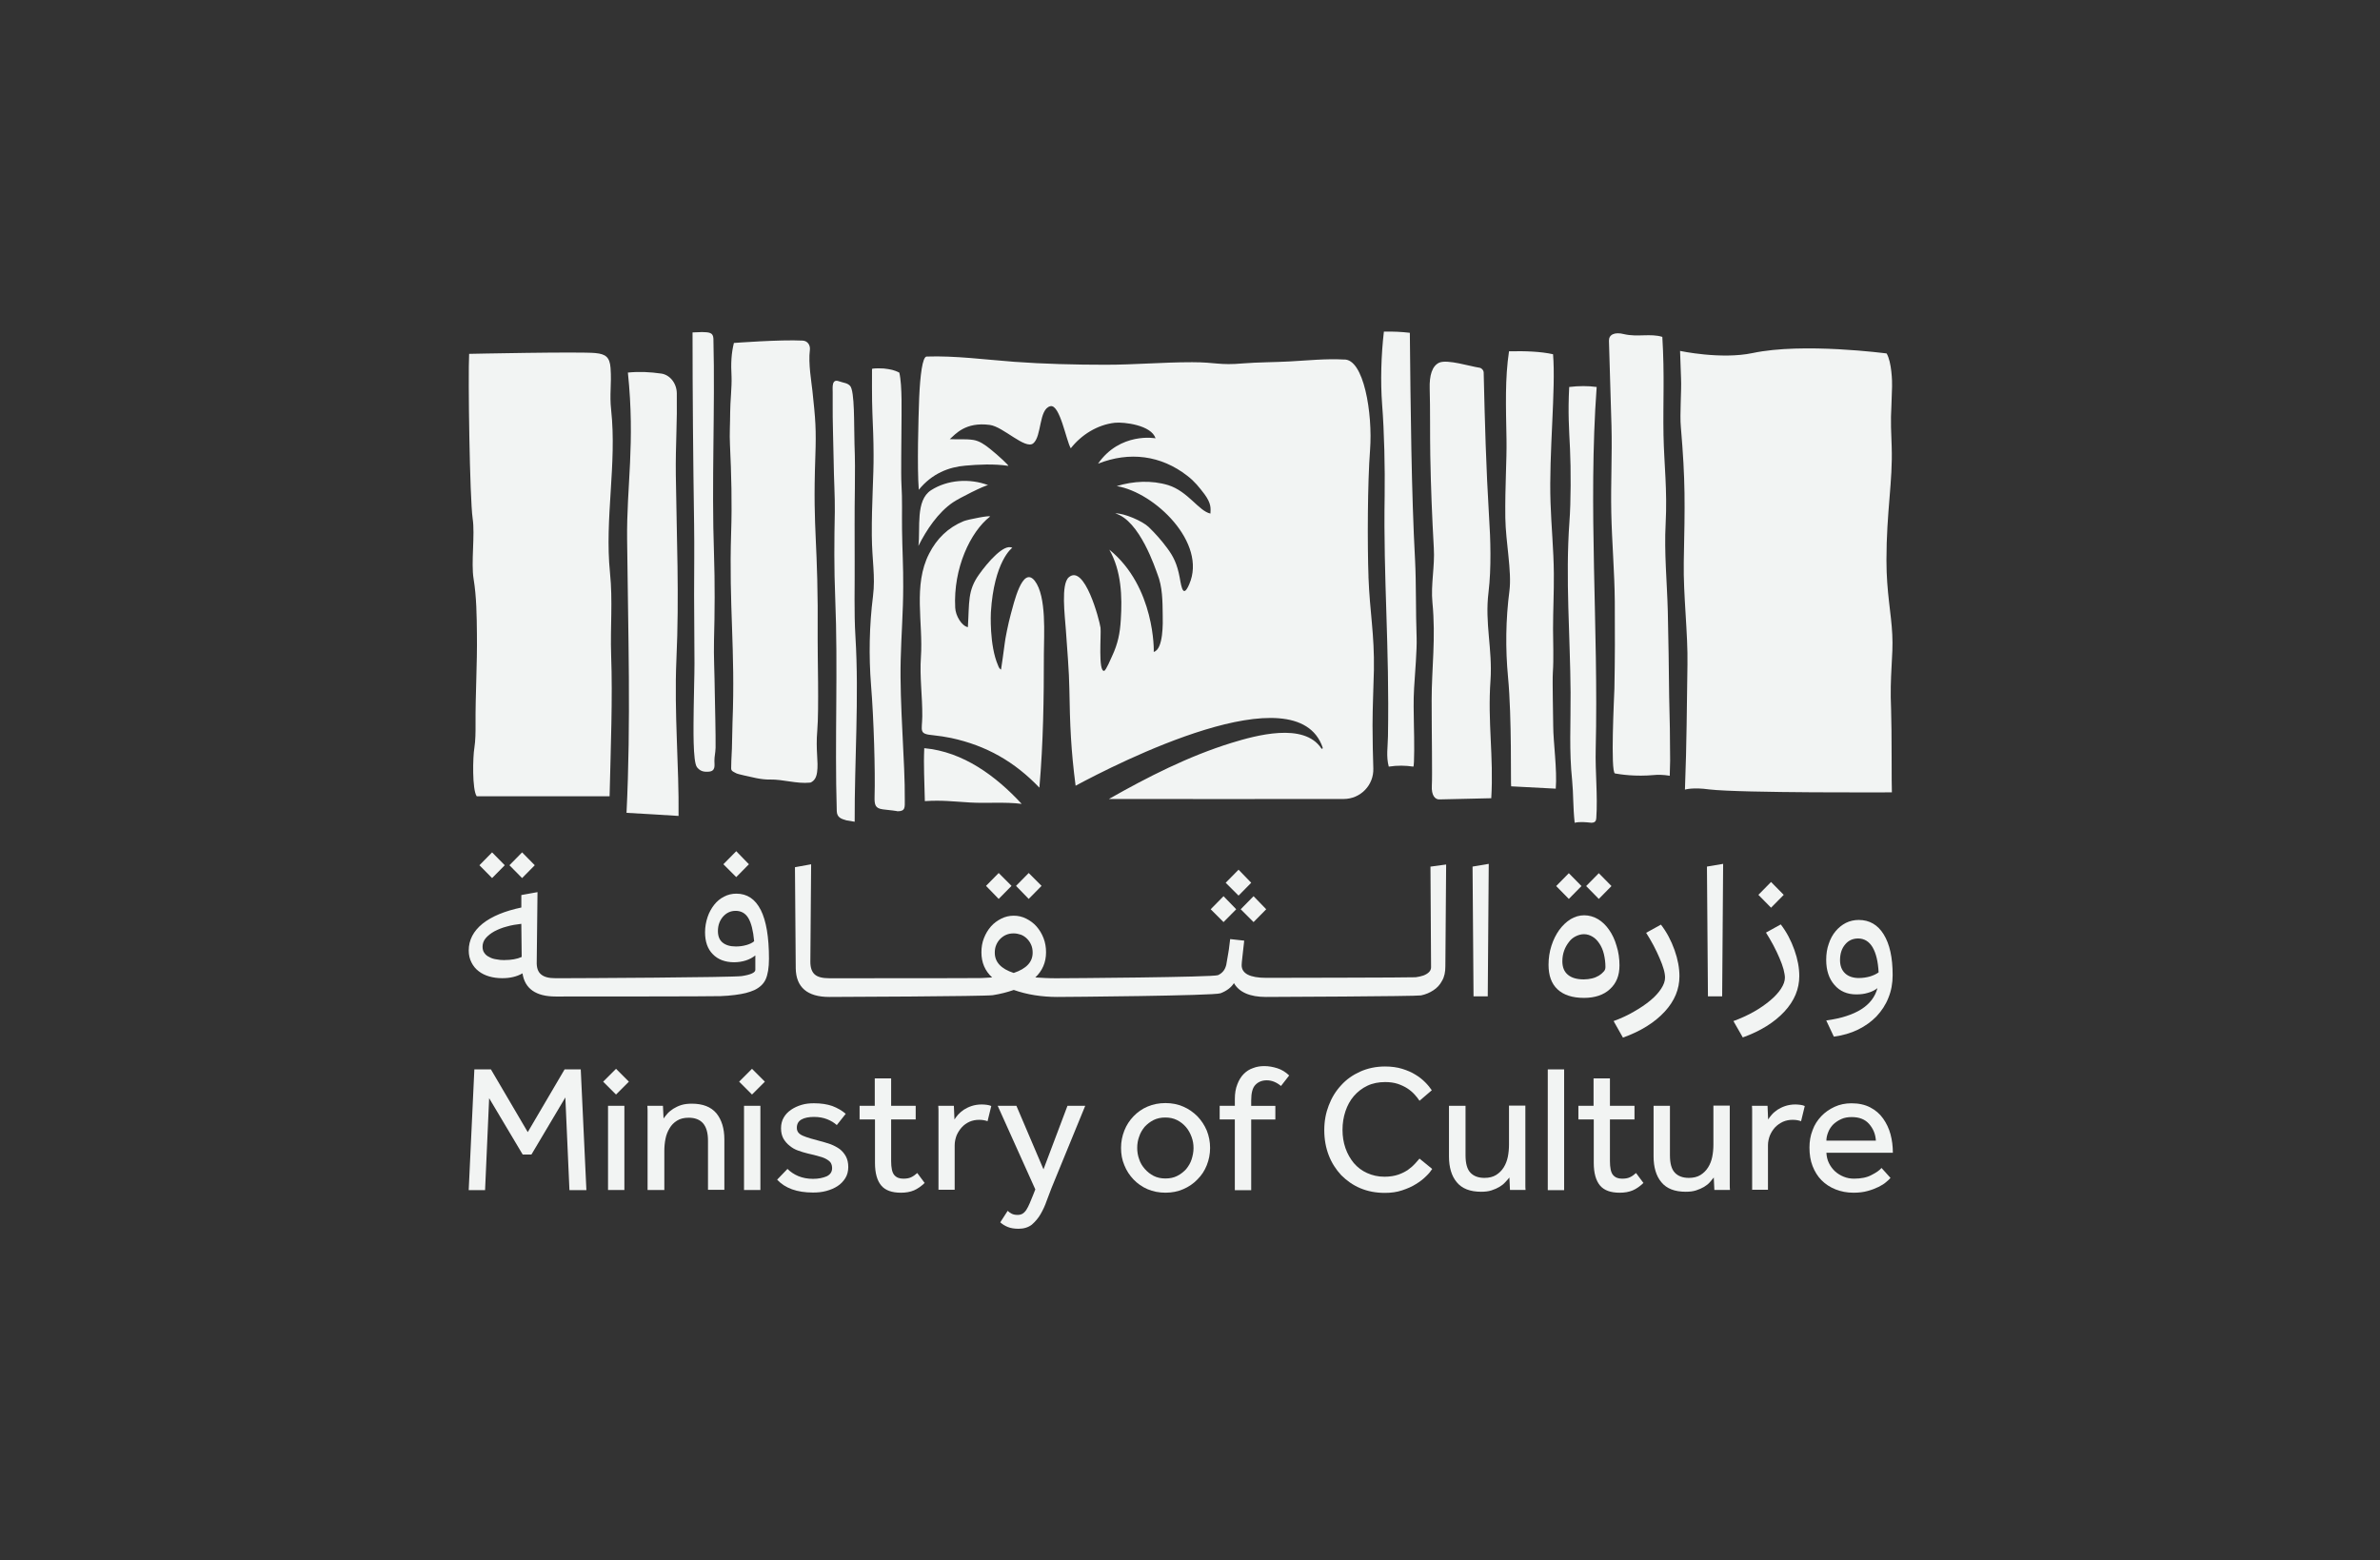 <svg width="122" height="80" viewBox="0 0 122 80" fill="none" xmlns="http://www.w3.org/2000/svg">
<rect x="0" y="0" width="122" height="80" fill="#333333" stroke="none"/>
<path d="M27.412 44.362L26.763 43.702L26.114 44.362L26.763 45.02L27.412 44.362Z" fill="#F2F4F3"/>
<path d="M25.874 44.362L25.225 43.702L24.576 44.362L25.225 45.02L25.874 44.362Z" fill="#F2F4F3"/>
<path d="M38.389 44.311L37.74 43.642L37.08 44.311L37.74 44.97L38.389 44.311Z" fill="#F2F4F3"/>
<path d="M38.998 46.658C38.718 46.099 38.299 45.819 37.749 45.819C37.519 45.819 37.31 45.869 37.12 45.97C36.92 46.069 36.75 46.21 36.61 46.389C36.47 46.569 36.35 46.778 36.271 47.018C36.191 47.259 36.141 47.517 36.141 47.797C36.141 48.276 36.271 48.656 36.541 48.925C36.801 49.194 37.17 49.336 37.63 49.336C37.84 49.336 38.04 49.305 38.23 49.245C38.419 49.185 38.58 49.095 38.719 48.986V49.725C38.719 49.864 38.489 49.974 38.02 50.045C37.552 50.115 29.64 50.154 28.731 50.154H28.482C28.132 50.154 27.893 50.094 27.732 49.955C27.573 49.825 27.502 49.605 27.513 49.305L27.553 45.74L26.724 45.89V46.529C25.875 46.709 25.215 46.978 24.736 47.358C24.267 47.738 24.027 48.197 24.027 48.736C24.027 48.966 24.076 49.166 24.167 49.345C24.257 49.524 24.377 49.674 24.536 49.794C24.686 49.914 24.876 50.004 25.076 50.063C25.286 50.123 25.505 50.153 25.744 50.153C26.144 50.153 26.494 50.074 26.783 49.904C26.903 50.693 27.472 51.092 28.481 51.092H28.721C29.091 51.092 36.641 51.092 36.921 51.073C37.2 51.062 37.45 51.043 37.67 51.013C37.89 50.983 38.081 50.953 38.23 50.913C38.389 50.873 38.529 50.823 38.669 50.763C38.938 50.634 39.138 50.454 39.248 50.213C39.358 49.973 39.418 49.614 39.418 49.154C39.418 48.045 39.278 47.216 38.999 46.657M38.249 48.456C38.079 48.506 37.899 48.527 37.72 48.527C37.421 48.527 37.2 48.456 37.041 48.327C36.882 48.198 36.801 47.998 36.801 47.738C36.801 47.439 36.891 47.199 37.061 46.999C37.241 46.799 37.45 46.7 37.71 46.7C37.989 46.7 38.209 46.82 38.359 47.069C38.509 47.319 38.608 47.708 38.658 48.258C38.559 48.348 38.418 48.408 38.248 48.458M25.864 49.226C25.714 49.226 25.575 49.215 25.435 49.185C25.295 49.166 25.175 49.125 25.076 49.065C24.966 49.016 24.886 48.945 24.826 48.855C24.766 48.775 24.736 48.666 24.736 48.535C24.736 48.385 24.786 48.236 24.895 48.105C25.005 47.975 25.155 47.856 25.334 47.755C25.524 47.656 25.734 47.566 25.973 47.506C26.213 47.435 26.463 47.396 26.723 47.366L26.742 49.064C26.502 49.174 26.203 49.223 25.863 49.223" fill="#F2F4F3"/>
<path d="M51.852 45.42L51.193 44.76L50.544 45.42L51.193 46.089L51.852 45.42Z" fill="#F2F4F3"/>
<path d="M53.391 45.42L52.732 44.76L52.082 45.42L52.732 46.089L53.391 45.42Z" fill="#F2F4F3"/>
<path d="M64.138 45.26L63.489 44.59L62.829 45.26L63.489 45.919L64.138 45.26Z" fill="#F2F4F3"/>
<path d="M64.258 47.277L64.907 46.619L64.258 45.949L63.599 46.619L64.258 47.277Z" fill="#F2F4F3"/>
<path d="M63.369 46.619L62.719 45.949L62.06 46.619L62.719 47.277L63.369 46.619Z" fill="#F2F4F3"/>
<path d="M73.326 44.431L73.357 49.595C73.357 49.695 73.316 49.776 73.247 49.845C73.176 49.915 73.077 49.974 72.967 50.015C72.847 50.055 72.718 50.085 72.568 50.105C72.418 50.124 65.067 50.135 64.907 50.135C64.069 50.135 63.648 49.915 63.648 49.486C63.648 49.426 63.659 49.275 63.689 49.036C63.719 48.787 63.749 48.517 63.779 48.228L63.059 48.148C63.049 48.238 63.029 48.348 63.019 48.468C63.008 48.588 62.989 48.708 62.969 48.827C62.949 48.946 62.929 49.068 62.909 49.177C62.889 49.297 62.868 49.387 62.859 49.467C62.799 49.717 62.67 49.886 62.44 49.996C62.221 50.106 54.659 50.156 54.2 50.156C53.989 50.156 53.79 50.156 53.6 50.145C53.411 50.135 53.23 50.126 53.071 50.115C53.43 49.776 53.621 49.346 53.621 48.827C53.621 48.567 53.581 48.328 53.492 48.098C53.403 47.868 53.281 47.669 53.132 47.499C52.983 47.329 52.803 47.2 52.603 47.099C52.404 46.999 52.193 46.949 51.965 46.949C51.736 46.949 51.526 46.999 51.326 47.099C51.126 47.2 50.946 47.329 50.797 47.499C50.648 47.669 50.528 47.868 50.438 48.098C50.347 48.328 50.308 48.567 50.308 48.827C50.308 49.347 50.488 49.776 50.858 50.115C50.688 50.126 50.508 50.135 50.319 50.145C50.129 50.156 42.708 50.156 42.508 50.156C42.168 50.156 41.919 50.096 41.769 49.966C41.619 49.837 41.539 49.616 41.539 49.317L41.579 44.313L40.75 44.463L40.79 49.637C40.801 50.615 41.38 51.115 42.508 51.115C42.897 51.115 50.508 51.085 50.888 51.025C51.268 50.965 51.627 50.875 51.967 50.756C52.306 50.876 52.666 50.966 53.035 51.025C53.415 51.085 53.805 51.115 54.194 51.115C54.633 51.115 62.244 51.055 62.564 50.926C62.883 50.806 63.113 50.627 63.253 50.406C63.522 50.875 64.072 51.115 64.891 51.115C65.151 51.115 72.612 51.085 72.841 51.036C73.082 50.986 73.291 50.896 73.471 50.776C73.66 50.656 73.811 50.496 73.92 50.286C74.04 50.086 74.09 49.837 74.09 49.547L74.13 44.324L73.331 44.433L73.326 44.431ZM51.962 49.884C51.313 49.674 50.993 49.325 50.993 48.846C50.993 48.706 51.013 48.577 51.064 48.456C51.113 48.336 51.184 48.227 51.274 48.136C51.364 48.046 51.463 47.977 51.583 47.926C51.703 47.875 51.833 47.856 51.963 47.856C52.094 47.856 52.223 47.886 52.343 47.926C52.464 47.976 52.563 48.046 52.653 48.136C52.743 48.227 52.812 48.336 52.863 48.456C52.914 48.577 52.934 48.706 52.934 48.846C52.934 49.325 52.614 49.665 51.965 49.884" fill="#F2F4F3"/>
<path d="M75.534 51.083L75.484 44.431L76.314 44.291L76.263 51.083H75.534Z" fill="#F2F4F3"/>
<path d="M83.015 49.505C83.015 50.015 82.856 50.414 82.526 50.714C82.206 51.013 81.756 51.163 81.197 51.163C80.598 51.163 80.148 51.013 79.839 50.724C79.529 50.435 79.379 50.015 79.379 49.465C79.379 49.125 79.429 48.796 79.529 48.486C79.629 48.177 79.759 47.917 79.929 47.678C80.099 47.448 80.288 47.268 80.509 47.128C80.728 46.999 80.958 46.928 81.208 46.928C81.457 46.928 81.697 46.999 81.917 47.128C82.136 47.258 82.327 47.448 82.486 47.678C82.646 47.908 82.776 48.177 82.866 48.497C82.966 48.806 83.016 49.146 83.016 49.505M80.419 46.089L79.77 45.429L80.419 44.77L81.068 45.429L80.419 46.089ZM82.296 49.595C82.296 49.346 82.266 49.126 82.216 48.916C82.166 48.706 82.087 48.527 81.986 48.377C81.886 48.227 81.776 48.108 81.636 48.027C81.507 47.947 81.357 47.897 81.197 47.897C81.047 47.897 80.907 47.938 80.767 48.007C80.628 48.078 80.508 48.177 80.418 48.306C80.318 48.436 80.237 48.575 80.177 48.745C80.117 48.915 80.087 49.095 80.087 49.285C80.087 49.584 80.177 49.814 80.367 49.974C80.556 50.134 80.826 50.215 81.186 50.215C81.336 50.215 81.476 50.195 81.605 50.165C81.734 50.135 81.855 50.085 81.955 50.025C82.054 49.965 82.135 49.896 82.195 49.825C82.266 49.755 82.294 49.685 82.294 49.595M81.956 46.089L81.307 45.429L81.956 44.77L82.605 45.429L81.956 46.089Z" fill="#F2F4F3"/>
<path d="M82.715 52.351C83.095 52.212 83.444 52.052 83.764 51.862C84.084 51.681 84.363 51.492 84.602 51.292C84.843 51.092 85.022 50.892 85.152 50.693C85.282 50.493 85.352 50.303 85.352 50.123C85.352 50.014 85.332 49.863 85.282 49.694C85.232 49.524 85.161 49.324 85.071 49.124C84.981 48.914 84.882 48.705 84.762 48.475C84.642 48.245 84.512 48.036 84.382 47.826L85.141 47.407C85.44 47.796 85.67 48.236 85.84 48.715C86.009 49.194 86.089 49.635 86.089 50.054C86.089 50.714 85.84 51.322 85.33 51.872C84.821 52.422 84.112 52.871 83.193 53.2L82.714 52.351H82.715Z" fill="#F2F4F3"/>
<path d="M87.55 51.083L87.499 44.431L88.329 44.291L88.279 51.083H87.55Z" fill="#F2F4F3"/>
<path d="M88.858 52.351C89.238 52.212 89.587 52.052 89.906 51.872C90.226 51.692 90.506 51.492 90.745 51.292C90.985 51.092 91.164 50.892 91.295 50.693C91.425 50.493 91.495 50.303 91.495 50.123C91.495 50.014 91.465 49.863 91.424 49.694C91.375 49.513 91.304 49.324 91.214 49.114C91.124 48.904 91.025 48.694 90.904 48.465C90.784 48.235 90.655 48.026 90.525 47.815L91.283 47.396C91.582 47.785 91.812 48.225 91.982 48.705C92.152 49.184 92.232 49.624 92.232 50.044C92.232 50.703 91.982 51.312 91.473 51.862C90.963 52.411 90.254 52.861 89.336 53.19L88.856 52.351H88.858ZM90.785 46.539L90.136 45.88L90.785 45.22L91.435 45.88L90.785 46.539Z" fill="#F2F4F3"/>
<path d="M93.612 52.321C95.13 52.111 95.999 51.562 96.239 50.664C96.099 50.773 95.939 50.853 95.749 50.904C95.559 50.964 95.369 50.984 95.149 50.984C94.69 50.984 94.311 50.824 94.031 50.494C93.752 50.174 93.612 49.744 93.612 49.215C93.612 48.916 93.652 48.646 93.741 48.396C93.821 48.147 93.941 47.927 94.091 47.747C94.242 47.567 94.411 47.427 94.62 47.318C94.82 47.218 95.05 47.167 95.28 47.167C95.83 47.167 96.258 47.417 96.559 47.907C96.868 48.406 97.018 49.095 97.018 49.994C97.018 50.413 96.948 50.802 96.799 51.163C96.659 51.522 96.449 51.832 96.19 52.111C95.93 52.38 95.61 52.61 95.242 52.79C94.873 52.971 94.453 53.09 94.004 53.15L93.614 52.32L93.612 52.321ZM95.29 50.144C95.49 50.144 95.68 50.114 95.86 50.064C96.049 50.004 96.189 49.935 96.299 49.854C96.269 49.295 96.169 48.876 95.989 48.566C95.809 48.267 95.559 48.117 95.25 48.117C94.981 48.117 94.751 48.216 94.581 48.426C94.411 48.626 94.321 48.895 94.321 49.226C94.321 49.525 94.411 49.745 94.581 49.905C94.751 50.064 94.991 50.145 95.29 50.145" fill="#F2F4F3"/>
<path d="M24.316 54.829H25.165L27.053 58.045L28.941 54.829H29.77L30.059 61.021H29.19L28.98 56.267L27.242 59.193H26.793L25.074 56.306L24.865 61.021H24.026L24.316 54.829Z" fill="#F2F4F3"/>
<path d="M31.578 54.799L32.237 55.459L31.578 56.118L30.918 55.459L31.578 54.799ZM31.168 56.697H32.006V61.012H31.168V56.697Z" fill="#F2F4F3"/>
<path d="M33.195 56.976C33.195 56.916 33.195 56.826 33.184 56.697H33.983L34.014 57.346C34.074 57.266 34.134 57.187 34.213 57.096C34.293 57.006 34.394 56.927 34.513 56.847C34.633 56.776 34.762 56.707 34.923 56.657C35.082 56.608 35.262 56.587 35.462 56.587C36.021 56.587 36.44 56.746 36.721 57.077C36.99 57.406 37.131 57.855 37.131 58.416V61.003H36.292V58.476C36.292 58.076 36.202 57.777 36.033 57.586C35.863 57.397 35.613 57.307 35.304 57.307C35.063 57.307 34.865 57.356 34.704 57.457C34.544 57.557 34.414 57.687 34.324 57.846C34.225 58.005 34.154 58.186 34.114 58.386C34.074 58.585 34.054 58.795 34.054 59.005V61.012H33.195V61.023V56.976Z" fill="#F2F4F3"/>
<path d="M38.548 54.799L39.208 55.459L38.548 56.118L37.889 55.459L38.548 54.799ZM38.139 56.697H38.978V61.012H38.139V56.697Z" fill="#F2F4F3"/>
<path d="M40.367 59.932C40.517 60.082 40.706 60.212 40.925 60.302C41.145 60.392 41.395 60.441 41.675 60.441C41.956 60.441 42.185 60.392 42.374 60.312C42.563 60.222 42.654 60.082 42.654 59.893C42.654 59.794 42.634 59.713 42.593 59.633C42.553 59.562 42.484 59.504 42.383 59.444C42.284 59.383 42.164 59.334 42.003 59.293C41.844 59.244 41.644 59.194 41.414 59.143C41.244 59.103 41.085 59.053 40.915 58.993C40.745 58.933 40.606 58.853 40.476 58.743C40.347 58.644 40.236 58.514 40.156 58.374C40.077 58.224 40.036 58.054 40.036 57.845C40.036 57.636 40.086 57.445 40.176 57.295C40.266 57.136 40.395 57.005 40.556 56.895C40.715 56.786 40.895 56.706 41.095 56.646C41.295 56.586 41.505 56.566 41.725 56.566C42.094 56.566 42.404 56.616 42.664 56.706C42.924 56.805 43.154 56.936 43.353 57.106L42.894 57.685C42.764 57.565 42.604 57.466 42.404 57.386C42.204 57.307 41.985 57.266 41.725 57.266C41.465 57.266 41.245 57.307 41.086 57.396C40.927 57.486 40.846 57.625 40.846 57.825C40.846 58.025 40.956 58.145 41.166 58.235C41.376 58.325 41.656 58.405 42.004 58.495C42.204 58.545 42.394 58.605 42.574 58.665C42.754 58.736 42.903 58.815 43.043 58.914C43.172 59.014 43.283 59.144 43.363 59.294C43.442 59.445 43.483 59.624 43.483 59.834C43.483 60.044 43.433 60.244 43.333 60.403C43.233 60.563 43.103 60.703 42.933 60.813C42.763 60.924 42.574 61.003 42.353 61.063C42.133 61.123 41.914 61.143 41.674 61.143C40.855 61.143 40.245 60.923 39.836 60.483L40.365 59.933L40.367 59.932Z" fill="#F2F4F3"/>
<path d="M44.841 57.396H44.063V56.697H44.841V55.289H45.68V56.697H46.939V57.396H45.68V59.523C45.68 59.873 45.73 60.112 45.839 60.243C45.949 60.372 46.099 60.432 46.299 60.432C46.458 60.432 46.589 60.413 46.699 60.362C46.808 60.312 46.909 60.242 47.019 60.142L47.399 60.652C47.218 60.822 47.039 60.951 46.849 61.032C46.658 61.113 46.439 61.152 46.18 61.152C45.72 61.152 45.381 61.032 45.172 60.782C44.962 60.533 44.852 60.144 44.852 59.624V57.397H44.841V57.396Z" fill="#F2F4F3"/>
<path d="M48.107 61.021V56.966C48.107 56.906 48.107 56.816 48.096 56.697H48.896L48.926 57.396C48.975 57.325 49.035 57.236 49.115 57.146C49.195 57.056 49.295 56.976 49.405 56.897C49.515 56.826 49.654 56.757 49.805 56.707C49.955 56.657 50.134 56.627 50.334 56.627C50.424 56.627 50.514 56.638 50.593 56.647C50.673 56.657 50.744 56.677 50.813 56.707L50.623 57.486C50.514 57.445 50.374 57.415 50.194 57.415C50.014 57.415 49.854 57.445 49.695 57.514C49.545 57.585 49.415 57.674 49.306 57.794C49.196 57.914 49.106 58.054 49.036 58.213C48.976 58.373 48.937 58.543 48.937 58.723V61.001H48.108V61.02L48.107 61.021Z" fill="#F2F4F3"/>
<path d="M51.653 62.079C51.713 62.139 51.782 62.189 51.863 62.23C51.943 62.27 52.043 62.29 52.162 62.29C52.261 62.29 52.342 62.27 52.412 62.23C52.482 62.189 52.551 62.12 52.611 62.03C52.672 61.94 52.721 61.83 52.781 61.7C52.831 61.571 52.891 61.431 52.961 61.262L53.071 60.982L51.143 56.697H52.102L53.49 59.953L54.719 56.697H55.629L53.901 60.912C53.821 61.111 53.741 61.331 53.651 61.571C53.571 61.811 53.462 62.04 53.341 62.25C53.221 62.461 53.062 62.64 52.892 62.79C52.712 62.929 52.482 63 52.213 63C51.993 63 51.813 62.97 51.663 62.91C51.513 62.85 51.384 62.77 51.274 62.67L51.654 62.081L51.653 62.079Z" fill="#F2F4F3"/>
<path d="M59.743 61.151C59.414 61.151 59.104 61.091 58.823 60.971C58.544 60.85 58.304 60.681 58.104 60.471C57.904 60.261 57.745 60.022 57.635 59.743C57.515 59.463 57.465 59.173 57.465 58.853C57.465 58.533 57.525 58.245 57.635 57.964C57.745 57.684 57.904 57.444 58.104 57.235C58.304 57.025 58.543 56.855 58.823 56.736C59.103 56.616 59.413 56.556 59.743 56.556C60.073 56.556 60.372 56.616 60.652 56.736C60.931 56.856 61.172 57.026 61.381 57.235C61.581 57.445 61.74 57.684 61.86 57.964C61.97 58.243 62.03 58.533 62.03 58.853C62.03 59.173 61.97 59.462 61.86 59.743C61.75 60.022 61.591 60.263 61.381 60.471C61.181 60.682 60.931 60.852 60.652 60.971C60.383 61.091 60.072 61.151 59.743 61.151ZM59.743 60.422C59.962 60.422 60.172 60.381 60.342 60.292C60.523 60.202 60.672 60.082 60.802 59.943C60.922 59.792 61.022 59.633 61.082 59.444C61.142 59.254 61.181 59.063 61.181 58.864C61.181 58.664 61.151 58.484 61.082 58.294C61.011 58.105 60.922 57.935 60.792 57.785C60.662 57.635 60.512 57.516 60.332 57.426C60.152 57.336 59.952 57.296 59.733 57.296C59.513 57.296 59.313 57.337 59.133 57.426C58.953 57.516 58.804 57.636 58.673 57.776C58.553 57.926 58.454 58.085 58.394 58.275C58.323 58.464 58.294 58.655 58.294 58.854C58.294 59.054 58.324 59.244 58.394 59.434C58.454 59.624 58.553 59.784 58.684 59.933C58.814 60.082 58.963 60.202 59.143 60.292C59.324 60.383 59.523 60.422 59.743 60.422Z" fill="#F2F4F3"/>
<path d="M63.299 57.396H62.521V56.697H63.299V56.347C63.299 56.057 63.34 55.807 63.429 55.588C63.508 55.378 63.618 55.199 63.758 55.059C63.898 54.919 64.057 54.819 64.237 54.76C64.417 54.689 64.607 54.66 64.807 54.66C65.037 54.66 65.256 54.701 65.475 54.77C65.695 54.84 65.895 54.959 66.084 55.14L65.665 55.679C65.435 55.49 65.196 55.389 64.936 55.389C64.696 55.389 64.497 55.469 64.356 55.619C64.206 55.769 64.137 56.038 64.137 56.418V56.698H65.375V57.397H64.137V61.023H63.298V57.397L63.299 57.396Z" fill="#F2F4F3"/>
<path d="M73.417 59.932C73.346 60.042 73.247 60.172 73.097 60.312C72.957 60.452 72.777 60.592 72.577 60.712C72.377 60.841 72.138 60.942 71.868 61.032C71.599 61.122 71.309 61.161 70.989 61.161C70.529 61.161 70.11 61.081 69.73 60.921C69.35 60.761 69.031 60.532 68.751 60.252C68.482 59.962 68.261 59.623 68.112 59.233C67.962 58.844 67.883 58.414 67.883 57.945C67.883 57.476 67.962 57.066 68.112 56.677C68.263 56.278 68.472 55.938 68.751 55.639C69.02 55.34 69.351 55.11 69.73 54.94C70.11 54.77 70.538 54.68 70.998 54.68C71.327 54.68 71.617 54.72 71.877 54.8C72.137 54.88 72.367 54.98 72.556 55.099C72.756 55.219 72.915 55.349 73.055 55.489C73.195 55.628 73.305 55.768 73.395 55.899L72.765 56.438C72.695 56.328 72.606 56.219 72.505 56.109C72.406 55.999 72.275 55.889 72.136 55.799C71.996 55.709 71.826 55.63 71.646 55.569C71.457 55.509 71.246 55.479 71.007 55.479C70.668 55.479 70.358 55.539 70.088 55.669C69.819 55.798 69.589 55.978 69.398 56.198C69.209 56.417 69.069 56.677 68.968 56.976C68.869 57.275 68.818 57.585 68.818 57.925C68.818 58.264 68.868 58.574 68.968 58.864C69.068 59.154 69.218 59.413 69.398 59.633C69.588 59.852 69.808 60.022 70.077 60.142C70.346 60.263 70.636 60.332 70.967 60.332C71.246 60.332 71.487 60.291 71.686 60.222C71.886 60.152 72.056 60.063 72.196 59.962C72.335 59.863 72.445 59.762 72.535 59.663C72.625 59.564 72.705 59.474 72.765 59.403L73.414 59.932H73.417Z" fill="#F2F4F3"/>
<path d="M74.285 56.697H75.124V59.233C75.124 59.643 75.204 59.943 75.373 60.123C75.543 60.303 75.783 60.392 76.093 60.392C76.333 60.392 76.532 60.342 76.692 60.242C76.853 60.141 76.982 60.012 77.082 59.852C77.181 59.693 77.251 59.513 77.292 59.313C77.332 59.113 77.352 58.903 77.352 58.694V56.686H78.191V60.742C78.191 60.832 78.191 60.922 78.201 61.011H77.402L77.372 60.372C77.312 60.443 77.251 60.522 77.161 60.612C77.082 60.703 76.981 60.782 76.862 60.853C76.743 60.923 76.613 60.982 76.452 61.033C76.302 61.083 76.123 61.103 75.923 61.103C75.364 61.103 74.945 60.944 74.674 60.614C74.405 60.294 74.275 59.844 74.275 59.285V56.698H74.285V56.697Z" fill="#F2F4F3"/>
<path d="M80.178 54.829H79.34V61.021H80.178V54.829Z" fill="#F2F4F3"/>
<path d="M81.687 57.396H80.909V56.697H81.687V55.289H82.526V56.697H83.785V57.396H82.526V59.523C82.526 59.873 82.575 60.112 82.685 60.243C82.795 60.372 82.945 60.432 83.145 60.432C83.304 60.432 83.435 60.413 83.544 60.362C83.654 60.312 83.755 60.242 83.864 60.142L84.244 60.652C84.064 60.822 83.885 60.951 83.695 61.032C83.504 61.113 83.284 61.152 83.026 61.152C82.566 61.152 82.226 61.032 82.017 60.782C81.808 60.533 81.697 60.144 81.697 59.624V57.397H81.687V57.396Z" fill="#F2F4F3"/>
<path d="M84.763 56.697H85.602V59.233C85.602 59.643 85.681 59.943 85.851 60.123C86.021 60.303 86.261 60.392 86.571 60.392C86.811 60.392 87.01 60.342 87.17 60.242C87.329 60.142 87.46 60.012 87.559 59.852C87.659 59.693 87.729 59.513 87.77 59.313C87.81 59.113 87.83 58.903 87.83 58.694V56.686H88.668V60.742C88.668 60.832 88.668 60.922 88.679 61.011H87.879L87.849 60.372C87.789 60.443 87.729 60.522 87.65 60.612C87.57 60.703 87.469 60.782 87.35 60.853C87.231 60.923 87.101 60.982 86.94 61.033C86.79 61.083 86.611 61.103 86.411 61.103C85.852 61.103 85.433 60.944 85.163 60.614C84.894 60.294 84.763 59.844 84.763 59.285V56.697Z" fill="#F2F4F3"/>
<path d="M89.816 61.021V56.966C89.816 56.906 89.816 56.816 89.806 56.697H90.605L90.635 57.396C90.685 57.325 90.745 57.236 90.825 57.146C90.904 57.056 91.005 56.976 91.115 56.897C91.224 56.826 91.364 56.757 91.514 56.707C91.665 56.657 91.844 56.627 92.034 56.627C92.124 56.627 92.214 56.638 92.294 56.647C92.374 56.657 92.444 56.677 92.513 56.707L92.324 57.486C92.214 57.445 92.075 57.415 91.894 57.415C91.714 57.415 91.555 57.445 91.395 57.514C91.245 57.585 91.116 57.674 90.996 57.794C90.886 57.914 90.796 58.054 90.727 58.213C90.666 58.373 90.627 58.543 90.627 58.723V61.001H89.819V61.02L89.816 61.021Z" fill="#F2F4F3"/>
<path d="M96.909 60.392C96.859 60.452 96.788 60.521 96.689 60.602C96.59 60.692 96.459 60.772 96.3 60.852C96.14 60.931 95.96 61.002 95.741 61.062C95.531 61.122 95.281 61.152 95.012 61.152C94.672 61.152 94.373 61.092 94.093 60.982C93.813 60.872 93.573 60.713 93.373 60.513C93.173 60.313 93.023 60.064 92.913 59.784C92.803 59.505 92.754 59.185 92.754 58.836C92.754 58.516 92.803 58.227 92.913 57.947C93.013 57.667 93.163 57.437 93.362 57.227C93.552 57.027 93.782 56.868 94.042 56.748C94.302 56.627 94.591 56.567 94.91 56.567C95.28 56.567 95.6 56.638 95.869 56.778C96.138 56.917 96.359 57.107 96.528 57.347C96.698 57.587 96.828 57.856 96.909 58.156C96.989 58.455 97.029 58.775 97.029 59.104H93.622C93.633 59.293 93.672 59.474 93.752 59.633C93.831 59.792 93.932 59.932 94.061 60.052C94.191 60.172 94.341 60.263 94.511 60.332C94.68 60.401 94.85 60.431 95.04 60.431C95.399 60.431 95.708 60.371 95.938 60.242C96.178 60.122 96.348 60.001 96.448 59.883L96.907 60.392H96.909ZM96.159 58.484C96.139 58.144 96.019 57.864 95.809 57.624C95.599 57.384 95.299 57.274 94.919 57.274C94.72 57.274 94.54 57.304 94.391 57.374C94.231 57.444 94.101 57.533 93.98 57.643C93.871 57.752 93.781 57.883 93.721 58.032C93.66 58.181 93.621 58.331 93.621 58.481H96.158L96.159 58.484Z" fill="#F2F4F3"/>
<path d="M81.846 19.841C81.397 26.024 81.946 32.176 81.797 38.418C81.767 39.566 81.906 40.784 81.827 41.943C81.816 42.083 81.777 42.183 81.567 42.183C81.287 42.153 80.997 42.123 80.718 42.183C80.628 41.354 80.658 40.715 80.588 40.006C80.429 38.458 80.518 37.19 80.509 35.501C80.489 32.604 80.24 29.658 80.449 26.762C80.528 25.733 80.528 24.045 80.479 23.007C80.429 21.958 80.369 21.179 80.438 19.841C80.937 19.781 81.407 19.781 81.846 19.841Z" fill="#F2F4F3"/>
<path d="M30.529 18.103C31.038 18.153 31.258 18.303 31.298 18.873C31.358 19.722 31.238 20.191 31.328 21.02C31.627 23.786 30.988 26.593 31.268 29.36C31.418 30.828 31.278 32.136 31.328 33.605C31.408 35.792 31.308 38.269 31.248 40.826H24.437C24.197 40.486 24.237 38.788 24.317 38.339C24.377 37.95 24.377 37.55 24.377 37.161C24.366 35.553 24.467 34.115 24.447 32.506C24.437 31.558 24.428 30.608 24.277 29.68C24.138 28.85 24.357 27.412 24.228 26.583C24.078 25.544 23.988 19.331 24.048 18.143C24.048 18.143 29.73 18.023 30.53 18.102" fill="#F2F4F3"/>
<path d="M43.013 19.551C42.623 19.401 42.684 19.871 42.684 20.11V20.779C42.673 21.378 42.724 23.006 42.733 23.595C42.744 24.583 42.804 25.452 42.793 26.232C42.763 27.7 42.753 29.168 42.813 30.636C42.963 34.292 42.783 37.948 42.893 41.583C42.903 41.903 43.103 41.982 43.392 42.062L43.811 42.132C43.8 39.026 44.041 35.76 43.851 32.654C43.772 31.356 43.821 30.067 43.811 28.768C43.811 27.52 43.8 26.281 43.821 25.033C43.832 24.274 43.832 23.524 43.802 22.765C43.772 21.826 43.821 20.029 43.572 19.779C43.422 19.629 43.273 19.64 43.013 19.55" fill="#F2F4F3"/>
<path d="M36.291 39.567C36.701 39.557 36.621 39.247 36.621 39.008C36.621 38.769 36.67 38.638 36.681 38.339C36.691 37.74 36.651 36.091 36.64 35.502C36.63 34.503 36.58 33.635 36.6 32.846C36.64 31.367 36.649 29.889 36.6 28.401C36.47 24.715 36.66 21.02 36.57 17.364C36.559 17.044 36.35 17.035 35.99 17.025L35.5 17.044C35.5 20.18 35.53 23.516 35.58 26.862C35.599 28.171 35.58 29.19 35.58 30.498C35.58 31.807 35.599 32.755 35.599 34.004C35.599 34.673 35.569 35.403 35.559 36.332C35.549 37.271 35.509 39.059 35.729 39.338C35.879 39.519 36.028 39.579 36.288 39.568" fill="#F2F4F3"/>
<path d="M45.25 41.495C44.87 41.445 44.82 41.275 44.831 40.846C44.871 39.567 44.79 36.82 44.651 35.143C44.531 33.625 44.561 32.076 44.75 30.569C44.879 29.531 44.7 28.751 44.69 27.463C44.679 25.765 44.789 24.447 44.78 23.298C44.78 22.589 44.75 21.89 44.72 21.18C44.69 20.521 44.7 19.073 44.7 18.913C44.81 18.873 45.199 18.883 45.3 18.893C45.659 18.934 45.839 18.973 46.099 19.104C46.258 19.773 46.209 21.191 46.209 21.98C46.209 22.449 46.179 24.367 46.209 24.826C46.258 25.595 46.228 26.364 46.239 27.143C46.249 28.121 46.309 29.101 46.299 30.09C46.299 31.338 46.2 32.577 46.17 33.825C46.109 36.123 46.399 39.089 46.38 41.006C46.38 41.386 46.42 41.595 46.01 41.595C46.01 41.585 45.63 41.535 45.251 41.496" fill="#F2F4F3"/>
<path d="M79.749 40.436C79.828 39.487 79.619 38.009 79.619 37.239C79.619 36.79 79.57 34.933 79.6 34.482C79.649 33.743 79.61 32.995 79.61 32.245C79.61 31.297 79.66 30.347 79.651 29.389C79.64 28.18 79.521 26.981 79.481 25.773C79.391 23.267 79.76 19.93 79.61 18.162C78.981 18.023 78.202 17.992 77.353 18.012C77.143 19.411 77.194 20.809 77.224 22.517C77.243 23.626 77.144 24.904 77.164 26.552C77.183 27.8 77.503 29.288 77.374 30.297C77.184 31.755 77.164 33.255 77.303 34.723C77.503 36.82 77.433 40.266 77.463 40.316L79.75 40.436H79.749Z" fill="#F2F4F3"/>
<path d="M86.371 40.485C86.47 37.889 86.461 36.32 86.5 34.083C86.53 32.505 86.281 30.497 86.311 28.829C86.371 25.773 86.401 24.724 86.161 21.887C86.1 21.249 86.201 20.05 86.171 19.401C86.151 18.971 86.141 18.422 86.121 17.992C86.121 17.992 88.219 18.442 89.837 18.102C92.424 17.552 96.709 18.122 96.709 18.122C96.969 18.561 96.999 19.57 96.988 19.82C96.939 21.688 96.898 21.038 96.969 22.906C97.029 24.675 96.7 26.232 96.7 28.729C96.7 30.367 96.949 31.446 96.999 32.535C97.059 33.653 96.859 34.602 96.939 36.38C96.979 37.479 96.958 40.356 96.979 40.625C96.979 40.625 89.269 40.666 87.621 40.475C86.761 40.355 86.372 40.485 86.372 40.485" fill="#F2F4F3"/>
<path d="M72.269 17.064C72.309 20.939 72.348 25.234 72.538 28.739C72.598 29.908 72.568 31.366 72.617 32.705C72.637 33.294 72.538 34.482 72.488 35.271C72.448 35.91 72.468 36.55 72.478 37.189C72.497 37.868 72.508 39.276 72.448 39.306C72.048 39.246 71.639 39.236 71.189 39.306C71.049 38.786 71.139 38.298 71.148 37.758C71.228 33.103 70.908 29.708 70.978 25.423C70.998 24.035 70.959 22.137 70.849 20.748C70.759 19.55 70.799 18.202 70.939 17.003C71.408 16.992 71.848 17.013 72.267 17.063" fill="#F2F4F3"/>
<path d="M85.212 17.274C85.332 19.271 85.242 20.59 85.272 22.308C85.302 23.816 85.472 25.104 85.382 26.843C85.302 28.341 85.453 29.839 85.492 31.337C85.522 32.795 85.552 34.254 85.562 35.711C85.592 36.84 85.612 37.859 85.612 38.998C85.612 39.187 85.592 39.587 85.592 39.776C85.592 39.776 85.193 39.696 84.803 39.736C83.825 39.826 83.065 39.706 82.785 39.656C82.545 39.596 82.745 35.66 82.755 35.301C82.785 33.823 82.785 32.344 82.775 30.857C82.765 29.358 82.625 27.77 82.595 26.272C82.565 24.754 82.644 23.336 82.605 21.827C82.565 20.299 82.515 19.001 82.476 17.473C82.466 17.163 82.755 17.004 83.254 17.133C83.934 17.293 84.613 17.084 85.212 17.273" fill="#F2F4F3"/>
<path d="M33.884 19.151C34.334 19.211 34.684 19.641 34.693 20.159C34.703 20.888 34.693 21.537 34.673 22.177C34.654 22.887 34.633 23.585 34.643 24.355C34.684 27.521 34.823 30.538 34.673 33.814C34.553 36.59 34.813 39.297 34.783 41.834C33.934 41.785 32.935 41.714 32.116 41.675C32.346 36.981 32.196 32.536 32.146 27.652C32.116 24.906 32.565 22.758 32.186 19.102C32.775 19.043 33.334 19.073 33.884 19.152" fill="#F2F4F3"/>
<path d="M70.15 29.579C70.09 27.911 70.1 24.745 70.23 23.067C70.37 21.199 69.91 18.372 68.882 18.433C67.983 18.383 66.994 18.482 66.095 18.532C65.375 18.572 64.446 18.572 63.728 18.631C62.49 18.741 62.35 18.571 61.111 18.571C59.563 18.571 58.214 18.701 56.666 18.701C55.118 18.701 53.489 18.66 51.991 18.55C50.523 18.441 48.955 18.23 47.497 18.281C47.286 18.292 47.168 19.24 47.117 20.398C47.076 21.517 47.007 23.945 47.097 25.112C47.776 24.274 48.645 23.944 49.485 23.874C50.164 23.814 50.942 23.775 51.682 23.884C51.752 23.895 51.202 23.375 50.753 23.016C50.503 22.816 50.214 22.606 49.894 22.556C49.494 22.496 49.085 22.537 48.685 22.516C48.975 22.266 49.485 21.617 50.742 21.787C51.422 21.877 52.55 23.055 52.96 22.735C53.41 22.376 53.24 20.977 53.839 20.827C54.329 20.707 54.648 22.575 54.888 22.985C55.438 22.286 56.257 21.776 57.145 21.676C57.605 21.626 59.032 21.796 59.232 22.475C59.232 22.465 57.414 22.146 56.286 23.774C57.894 23.135 59.512 23.344 60.86 24.393C61.24 24.683 61.479 24.992 61.739 25.332C62.098 25.822 62.059 26.052 62.048 26.331C61.459 26.211 60.9 25.192 59.882 24.873C59.022 24.613 58.093 24.663 57.244 24.923C59.192 25.243 61.889 27.84 60.96 29.957C60.661 30.646 60.571 30.187 60.471 29.607C60.341 28.917 60.151 28.528 59.821 28.089C59.532 27.7 59.232 27.36 58.882 27.021C58.573 26.721 57.614 26.301 57.165 26.322C58.424 26.672 59.232 29.178 59.332 29.438C59.592 30.087 59.592 30.826 59.601 31.516C59.611 31.916 59.641 33.294 59.141 33.424C59.151 33.424 59.221 30.088 56.863 28.18C57.482 29.259 57.532 30.587 57.452 31.786C57.412 32.466 57.302 33.005 57.013 33.624C56.953 33.754 56.694 34.374 56.603 34.393C56.283 34.464 56.453 32.526 56.414 32.186C56.354 31.767 55.595 28.9 54.786 29.599C54.376 29.958 54.587 31.566 54.636 32.285C54.696 33.164 54.806 34.452 54.816 35.331C54.846 37.159 54.896 38.448 55.136 40.285C57.234 39.157 66.472 34.422 67.801 38.328C67.801 38.448 67.73 38.368 67.73 38.368C66.832 37.02 64.364 37.709 63.126 38.089C60.929 38.768 58.831 39.836 56.844 40.965C60.11 40.975 65.153 40.965 68.879 40.965C69.739 40.965 70.427 40.255 70.397 39.396C70.378 38.767 70.357 38.008 70.357 37.189C70.357 36.269 70.406 35.271 70.427 34.352C70.457 32.504 70.217 31.405 70.148 29.578M51.812 31.497C51.683 31.965 51.522 32.775 51.503 32.984C51.483 33.194 51.313 34.332 51.313 34.332C51.233 34.292 51.193 34.203 51.163 34.122C50.703 33.073 50.793 31.405 50.793 31.395C50.953 28.777 51.883 28.079 51.892 28.089C51.472 27.849 50.623 28.839 50.184 29.458C49.594 30.287 49.694 30.866 49.614 32.155C49.294 32.095 48.984 31.566 48.965 31.166C48.855 29.129 49.754 27.261 50.742 26.491C50.852 26.392 49.614 26.631 49.395 26.721C48.595 27.051 48.017 27.62 47.626 28.389C46.797 30.008 47.327 31.925 47.207 33.683C47.136 34.702 47.286 35.701 47.277 36.72C47.267 37.489 47.078 37.629 47.847 37.698C48.146 37.728 48.456 37.778 48.756 37.838C50.563 38.227 52.012 39.056 53.28 40.385C53.48 38.038 53.51 35.871 53.51 33.503C53.51 32.574 53.66 30.576 53.041 29.778C52.402 28.978 51.962 30.966 51.812 31.495M47.378 38.359C47.337 39.268 47.388 40.007 47.408 41.075C48.306 41.016 48.837 41.095 49.735 41.146C50.595 41.196 51.513 41.106 52.372 41.216C51.064 39.798 49.376 38.54 47.378 38.36M48.856 25.753C49.176 25.534 50.494 24.874 50.654 24.874C49.705 24.515 48.566 24.595 47.727 25.134C46.918 25.654 47.187 27.073 47.078 27.991C47.487 27.172 48.086 26.273 48.855 25.753" fill="#F2F4F3"/>
<path d="M75.834 18.852C75.954 18.872 76.044 18.972 76.054 19.092C76.114 21.639 76.174 23.926 76.333 26.553C76.404 27.591 76.453 29.13 76.303 30.359C76.103 31.967 76.513 33.275 76.403 34.894C76.252 37.031 76.572 38.779 76.443 40.926L73.786 40.987C73.567 40.997 73.367 40.787 73.397 40.277C73.427 39.768 73.387 37.571 73.387 35.912C73.387 34.254 73.606 32.727 73.427 30.889C73.337 29.98 73.556 29.021 73.498 28.102C73.407 26.453 73.347 25.015 73.317 23.358C73.298 22.38 73.317 20.881 73.287 19.922C73.268 19.253 73.407 18.763 73.777 18.593C74.196 18.413 75.355 18.783 75.834 18.853" fill="#F2F4F3"/>
<path d="M37.52 38.338C37.49 38.957 37.48 39.167 37.48 39.397C37.48 39.547 37.62 39.577 37.74 39.647C37.819 39.696 38.539 39.846 38.769 39.896C38.969 39.937 39.259 39.976 39.468 39.967C40.157 39.956 40.837 40.197 41.525 40.126C41.545 40.126 41.565 40.116 41.585 40.106C41.645 40.066 41.835 39.977 41.884 39.597C41.964 39.017 41.804 38.508 41.895 37.439C41.985 36.371 41.905 33.494 41.914 32.805C41.955 27.561 41.654 27.471 41.794 23.426C41.844 21.997 41.804 21.518 41.644 20.03C41.604 19.63 41.425 18.631 41.515 17.943C41.545 17.693 41.395 17.474 41.145 17.463C40.006 17.403 37.62 17.584 37.62 17.584C37.49 18.113 37.46 18.613 37.5 19.331C37.519 19.821 37.429 20.64 37.429 21.139C37.429 21.698 37.389 22.257 37.419 22.807C37.489 24.305 37.529 25.803 37.479 27.301C37.359 31.097 37.698 33.294 37.549 37.029L37.519 38.338H37.52Z" fill="#F2F4F3"/>
</svg>

